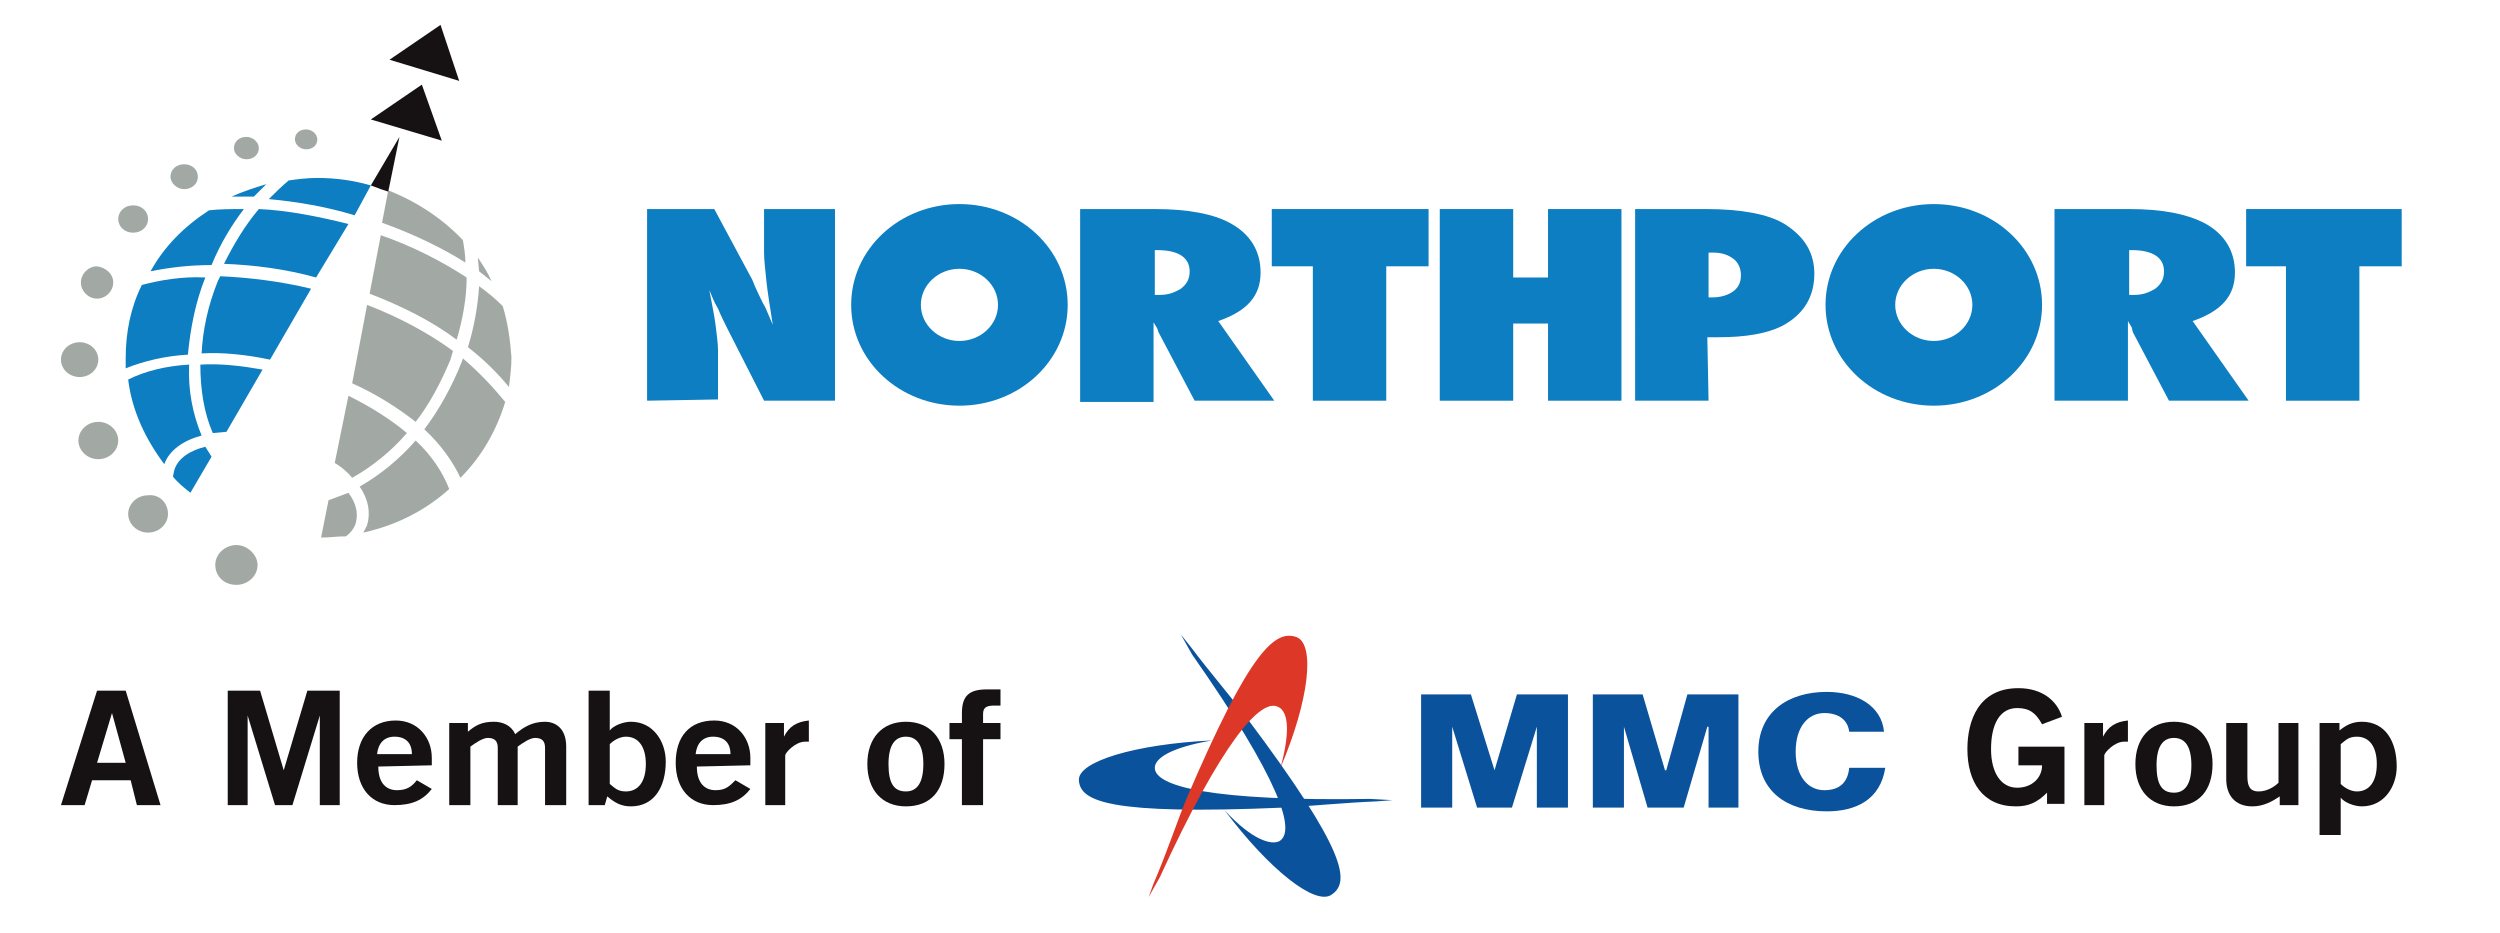 <?xml version="1.0" encoding="utf-8"?>
<!-- Generator: Adobe Illustrator 26.0.0, SVG Export Plug-In . SVG Version: 6.00 Build 0)  -->
<svg version="1.1" id="Layer_1" xmlns="http://www.w3.org/2000/svg" xmlns:xlink="http://www.w3.org/1999/xlink" x="0px" y="0px"
	 viewBox="0 0 200.9 75" style="enable-background:new 0 0 200.9 75;" xml:space="preserve">
<style type="text/css">
	.st0{fill:none;}
	.st1{fill:#0B529C;}
	.st2{fill:#DC3727;}
	.st3{fill:#161213;}
	.st4{fill:#A2A9A5;}
	.st5{fill:#0C7EC1;}
</style>
<rect y="0" class="st0" width="200.9" height="75"/>
<g>
	<path class="st1" d="M95.8,52.6c7,10,8.4,14.2,7,15c-0.6,0.3-2.1,0-4.4-2.5c3.6,4.8,7.3,7.7,8.6,6.8c1.5-1,1.3-3.4-6.8-14.2
		c-1.1-1.5-3-3.7-4.5-5.7l-0.8-1"/>
	<path class="st1" d="M110.1,64.2c-12.7,0.2-17.3-1-17.3-2.5c0-0.7,1.1-1.6,4.6-2.2c-6.2,0.3-10.8,1.7-10.7,3.2
		c0.1,1.7,2.4,2.8,16.4,2.2c1.9-0.1,5-0.4,7.5-0.5l1.3-0.1"/>
	<polyline class="st1" points="114.2,64.9 114.2,55.8 118.2,55.8 120.1,61.9 120.1,61.9 121.9,55.8 126,55.8 126,64.9 123.5,64.9 
		123.5,58.4 123.5,58.4 121.5,64.9 118.7,64.9 116.7,58.4 116.7,58.4 116.7,64.9 	"/>
	<polyline class="st1" points="128,64.9 128,55.8 132,55.8 133.8,61.9 133.9,61.9 135.6,55.8 139.7,55.8 139.7,64.9 137.3,64.9 
		137.3,58.4 137.2,58.4 135.3,64.9 132.4,64.9 130.5,58.4 130.5,58.4 130.5,64.9 	"/>
	<path class="st1" d="M148.6,58.8c-0.1-0.9-0.8-1.5-2-1.5c-1.3,0-2.3,1.1-2.3,3.1c0,2,1,3.1,2.3,3.1c1.3,0,1.9-0.7,2-1.8h2.9
		c-0.4,2.6-2.4,3.5-4.7,3.5c-3.2,0-5.5-1.6-5.5-4.8c0-3.2,2.4-4.8,5.5-4.8c2.4,0,4.4,1.1,4.6,3.2"/>
	<path class="st2" d="M93.2,70.5c5-10.9,8.1-14.4,9.5-13.7c0.7,0.3,1.1,1.6,0.2,4.9c2.3-5.4,2.8-9.9,1.3-10.5
		c-1.7-0.6-3.7,0.9-8.9,13.1c-0.7,1.7-1.6,4.4-2.6,6.7l-0.4,1.1"/>
	<path class="st3" d="M7.8,55.5h2.3l2.8,9.2H11l-0.5-2H7.4l-0.6,2H4.9 M7.8,61.3h2.3l-1.1-4h0L7.8,61.3z"/>
	<polyline class="st3" points="18.3,64.7 18.3,55.5 20.9,55.5 22.8,61.9 22.8,61.9 24.7,55.5 27.3,55.5 27.3,64.7 25.7,64.7 
		25.7,57.5 25.7,57.5 23.5,64.7 22.1,64.7 19.9,57.5 19.9,57.5 19.9,64.7 	"/>
	<path class="st3" d="M30.4,61.6c0,1.4,0.7,1.9,1.5,1.9c0.8,0,1.2-0.3,1.6-0.8l1.2,0.7c-0.7,0.9-1.6,1.3-3,1.3c-1.8,0-3-1.3-3-3.4
		c0-2.1,1.2-3.4,3.1-3.4c1.8,0,2.9,1.4,2.9,3v0.6 M33.1,60.6c0-0.9-0.5-1.4-1.4-1.4c-0.8,0-1.3,0.5-1.4,1.4H33.1z"/>
	<path class="st3" d="M36.1,64.7v-6.6h1.5v0.7c0.6-0.5,1.1-0.8,2.1-0.8c0.7,0,1.4,0.3,1.7,1c0.6-0.5,1.3-1,2.4-1
		c0.7,0,1.7,0.4,1.7,2v4.7h-1.7v-4.6c0-0.5-0.2-0.8-0.8-0.8c-0.4,0-1,0.4-1.4,0.7v4.7H40v-4.6c0-0.5-0.2-0.8-0.8-0.8
		c-0.4,0-1,0.4-1.4,0.7v4.7"/>
	<path class="st3" d="M47.3,55.5H49v3.2h0c0.3-0.4,1.1-0.7,1.7-0.7c1.8,0,2.8,1.6,2.8,3.2c0,2-0.9,3.6-2.8,3.6
		c-0.8,0-1.3-0.3-1.9-0.8l-0.2,0.7h-1.3 M49,63c0.4,0.3,0.6,0.6,1.3,0.6c1,0,1.6-0.8,1.6-2.2c0-1.4-0.6-2.2-1.6-2.2
		c-0.5,0-1,0.3-1.3,0.6V63z"/>
	<path class="st3" d="M56,61.6c0,1.4,0.7,1.9,1.5,1.9c0.8,0,1.1-0.3,1.6-0.8l1.2,0.7c-0.7,0.9-1.6,1.3-3,1.3c-1.8,0-3-1.3-3-3.4
		c0-2.1,1.1-3.4,3.1-3.4c1.8,0,2.9,1.4,2.9,3v0.6 M58.7,60.6c0-0.9-0.5-1.4-1.4-1.4c-0.8,0-1.3,0.5-1.4,1.4H58.7z"/>
	<path class="st3" d="M61.5,64.7v-6.6h1.5v1.1h0c0.4-0.8,1-1.2,2-1.3v1.7l-0.3,0c-0.8,0-1.6,0.9-1.6,1.1v4"/>
	<path class="st3" d="M72.8,58c1.9,0,3.1,1.3,3.1,3.4c0,2.1-1.1,3.4-3.1,3.4c-1.9,0-3.1-1.3-3.1-3.4C69.7,59.3,70.9,58,72.8,58
		 M72.8,59.2c-0.9,0-1.4,0.7-1.4,2.2c0,1.5,0.4,2.2,1.4,2.2c0.9,0,1.4-0.7,1.4-2.2C74.2,59.9,73.7,59.2,72.8,59.2"/>
	<path class="st3" d="M79,59.4v5.3h-1.7v-5.3h-1v-1.3h1v-0.8c0-1.4,0.6-1.9,2-1.9h1.1v1.3h-0.5c-0.7,0-0.9,0.2-0.9,0.7v0.7h1.4v1.3"
		/>
	<path class="st3" d="M164.1,58.2c-0.5-0.9-1-1.3-2-1.3c-1.4,0-2.1,1.3-2.1,3.3c0,1.9,0.8,3.1,2.1,3.1c1.2,0,2-0.8,2-1.8h-1.9v-1.5
		h3.7v4.6h-1.4v-0.9c-0.8,0.8-1.5,1.1-2.5,1.1c-2.7,0-3.9-2-3.9-4.6c0-2.3,0.9-4.9,4.1-4.9c1.9,0,3.1,1,3.5,2.3"/>
	<path class="st3" d="M167.5,64.7v-6.6h1.5v1.1h0c0.4-0.8,1-1.2,2-1.3v1.7l-0.3,0c-0.8,0-1.6,0.9-1.6,1.1v4"/>
	<path class="st3" d="M174.7,58c1.9,0,3.1,1.3,3.1,3.4c0,2.1-1.1,3.4-3.1,3.4c-1.9,0-3.1-1.3-3.1-3.4C171.6,59.3,172.8,58,174.7,58
		 M174.7,59.3c-0.9,0-1.4,0.7-1.4,2.2c0,1.5,0.4,2.2,1.4,2.2c0.9,0,1.4-0.7,1.4-2.2C176.1,60,175.6,59.3,174.7,59.3"/>
	<path class="st3" d="M184.7,58.1v6.6h-1.5V64c-0.6,0.4-1.3,0.8-2.2,0.8c-1.4,0-2.1-0.9-2.1-2.2v-4.5h1.7v4.3c0,0.9,0.3,1.2,0.9,1.2
		c0.7,0,1.3-0.4,1.6-0.7v-4.8"/>
	<path class="st3" d="M186.4,58.1h1.6v0.6c0.5-0.4,1-0.7,1.8-0.7c1.9,0,2.8,1.6,2.8,3.6c0,1.6-1,3.2-2.8,3.2c-0.6,0-1.4-0.3-1.7-0.7
		h0v3h-1.7 M188.1,63c0.3,0.3,0.8,0.6,1.3,0.6c1,0,1.6-0.8,1.6-2.2c0-1.4-0.6-2.2-1.6-2.2c-0.7,0-0.9,0.3-1.3,0.6V63z"/>
	<path class="st4" d="M28.3,38.4c1.6-0.9,3.1-2.1,4.4-3.6c-1.3-1.1-2.9-2.1-4.7-3l-1.1,5.4C27.4,37.5,27.9,37.9,28.3,38.4
		 M36.7,27.3c0.5-1.7,0.8-3.4,0.8-5c-2-1.3-4.3-2.5-6.9-3.4l-0.9,4.7C32.3,24.6,34.7,25.8,36.7,27.3 M36.2,28.9l0.2-0.7
		c-1.9-1.4-4.3-2.7-6.9-3.7l-1.2,6.3c2,0.9,3.7,2,5.1,3.1C34.5,32.5,35.4,30.8,36.2,28.9 M37.2,19.3c-1.6-1.7-3.7-3.1-6-4l-0.5,2.6
		c2.5,0.9,4.8,2,6.7,3.2C37.4,20.5,37.3,19.9,37.2,19.3 M17.6,35.7L17.6,35.7L17.6,35.7L17.6,35.7 M39.5,22.6
		c-0.3-0.7-0.7-1.3-1.1-1.9l0.1,1.1L39.5,22.6 M28.9,39.1c0.7,1,0.9,2.1,0.6,3.1l-0.3,0.6c2.7-0.6,5-1.8,6.9-3.5
		c-0.5-1.3-1.4-2.7-2.7-3.9C32.1,36.9,30.5,38.2,28.9,39.1 M28,39.6c-0.5,0.2-1.1,0.4-1.6,0.6l-0.6,3c0.7,0,1.3-0.1,2-0.1
		c0.4-0.3,0.7-0.7,0.8-1.1C28.8,41.2,28.6,40.4,28,39.6L28,39.6 M37.2,28.8l-0.1,0.3c-0.8,2-1.8,3.8-3,5.4c1.3,1.2,2.3,2.6,2.9,3.9
		c1.7-1.7,2.9-3.8,3.6-6.1C39.7,31.2,38.6,30,37.2,28.8 M40.4,24.6c-0.6-0.6-1.2-1.1-1.9-1.6c-0.1,1.6-0.4,3.3-0.9,4.9
		c1.3,1,2.4,2.1,3.3,3.2c0.1-0.8,0.2-1.6,0.2-2.4C41,27.3,40.8,25.9,40.4,24.6"/>
	<polyline class="st3" points="30.6,15.2 31.2,15.4 32.1,11 29.8,14.9 30.6,15.2 	"/>
	<path class="st5" d="M17.6,35.7L17.6,35.7L17.6,35.7L17.6,35.7 M20.8,16.8c-1.1,1.3-2,2.8-2.8,4.4c2.4,0.1,4.9,0.4,7.4,1.1L28,18
		C25.6,17.4,23.1,16.9,20.8,16.8 M16.1,29.3c0,2,0.3,3.9,1,5.5l1.1-0.1l2.9-5C19.4,29.4,17.7,29.2,16.1,29.3 M17.5,22.6
		c-0.8,2-1.2,3.9-1.3,5.8c1.7-0.1,3.6,0.1,5.5,0.5l3.3-5.7c-2.5-0.6-5-0.9-7.3-1L17.5,22.6 M15.2,29.3c-1.8,0.1-3.5,0.5-4.9,1.2
		c0.3,2.5,1.4,4.8,2.9,6.8c0.4-1.1,1.5-1.9,3-2.3C15.5,33.3,15.1,31.4,15.2,29.3 M14,37.8l-0.1,0.5c0.4,0.5,0.9,0.9,1.4,1.3l1.7-2.9
		l-0.5-0.8C15.3,36.2,14.3,36.8,14,37.8 M29.8,14.9c-1.4-0.4-2.8-0.6-4.3-0.6c-0.8,0-1.6,0.1-2.3,0.2c-0.6,0.5-1.1,1-1.6,1.5
		c2.2,0.2,4.6,0.6,6.9,1.3L29.8,14.9z M21.4,14.8c-1,0.3-1.9,0.6-2.8,1c0.6,0,1.2,0,1.8,0L21.4,14.8 M19.6,16.8c-1,0-1.9,0-2.8,0.1
		c-2,1.3-3.6,2.9-4.7,4.9c1.5-0.3,3.1-0.5,4.9-0.5C17.7,19.6,18.6,18.1,19.6,16.8 M16.5,22.3L16.5,22.3c-1.8-0.1-3.6,0.2-5.1,0.6
		c-0.9,1.8-1.3,3.8-1.3,5.9l0,0.8c1.5-0.6,3.2-1,5-1.1C15.3,26.4,15.7,24.3,16.5,22.3"/>
	<polyline class="st3" points="29.8,9.6 33.9,6.8 35.5,11.3 	"/>
	<polyline class="st3" points="31.3,4.8 35.4,2 36.9,6.5 	"/>
	<path class="st4" d="M20.7,45.4c0,0.9-0.8,1.6-1.7,1.6c-1,0-1.7-0.7-1.7-1.6c0-0.9,0.8-1.6,1.7-1.6C19.9,43.8,20.7,44.6,20.7,45.4"
		/>
	<path class="st4" d="M13.5,41.3c0,0.8-0.7,1.5-1.6,1.5c-0.9,0-1.6-0.7-1.6-1.5c0-0.8,0.7-1.5,1.6-1.5
		C12.8,39.7,13.5,40.4,13.5,41.3"/>
	<path class="st4" d="M9.5,35.4c0,0.8-0.7,1.5-1.6,1.5c-0.9,0-1.6-0.7-1.6-1.5c0-0.8,0.7-1.5,1.6-1.5C8.8,33.9,9.5,34.6,9.5,35.4"/>
	<path class="st4" d="M7.9,28.9c0,0.8-0.7,1.4-1.5,1.4c-0.8,0-1.5-0.6-1.5-1.4c0-0.8,0.7-1.4,1.5-1.4C7.2,27.5,7.9,28.1,7.9,28.9"/>
	<path class="st4" d="M9.1,22.7c0,0.7-0.6,1.3-1.3,1.3c-0.7,0-1.3-0.6-1.3-1.3c0-0.7,0.6-1.3,1.3-1.3C8.5,21.5,9.1,22,9.1,22.7"/>
	<path class="st4" d="M11.9,17.6c0,0.6-0.5,1.1-1.2,1.1c-0.7,0-1.2-0.5-1.2-1.1c0-0.6,0.5-1.1,1.2-1.1C11.4,16.5,11.9,17,11.9,17.6"
		/>
	<path class="st4" d="M15.9,14.2c0,0.6-0.5,1-1.1,1c-0.6,0-1.1-0.5-1.1-1c0-0.6,0.5-1,1.1-1C15.4,13.2,15.9,13.6,15.9,14.2"/>
	<path class="st4" d="M20.8,11.9c0,0.5-0.4,0.9-1,0.9c-0.5,0-1-0.4-1-0.9c0-0.5,0.4-0.9,1-0.9C20.3,11,20.8,11.4,20.8,11.9"/>
	<path class="st4" d="M25.5,11.2c0,0.5-0.4,0.8-0.9,0.8c-0.5,0-0.9-0.4-0.9-0.8c0-0.5,0.4-0.8,0.9-0.8
		C25.1,10.4,25.5,10.8,25.5,11.2"/>
	<path class="st5" d="M52,32.2V16.8h5.4l2.9,5.4c0.2,0.3,0.3,0.7,0.5,1.1c0.2,0.4,0.4,0.9,0.7,1.4l0.6,1.4c-0.2-1.3-0.4-2.5-0.5-3.4
		c-0.1-1-0.2-1.8-0.2-2.4v-3.5h5.7v15.4h-5.7l-2.9-5.7c-0.3-0.6-0.6-1.2-0.8-1.7c-0.3-0.5-0.5-1-0.7-1.5c0.2,1.1,0.4,2,0.5,2.8
		c0.1,0.8,0.2,1.5,0.2,2.1v3.9"/>
	<polyline class="st5" points="130.3,32.2 124.4,32.2 124.4,26 121.6,26 121.6,32.2 115.7,32.2 115.7,16.8 121.6,16.8 121.6,22.3 
		124.4,22.3 124.4,16.8 130.3,16.8 	"/>
	<path class="st5" d="M137.3,32.2h-5.9V16.8h5.7c2.8,0,5,0.4,6.3,1.2c1.6,1,2.4,2.3,2.4,4c0,1.9-0.9,3.3-2.6,4.2
		c-1.2,0.6-2.9,0.9-5.1,0.9h-0.9 M137.3,23.9l0.3,0c0.7,0,1.3-0.2,1.7-0.5c0.4-0.3,0.6-0.7,0.6-1.3c0-0.5-0.2-1-0.6-1.3
		c-0.4-0.3-0.9-0.5-1.6-0.5h-0.4V23.9z"/>
	<path class="st5" d="M102.4,32.2H96l-2.9-5.5L93,26.4l-0.3-0.5l0,1v5.4h-5.9V16.8h6c2.7,0,4.7,0.4,6,1.1c1.7,0.9,2.5,2.3,2.5,4
		c0,1.9-1.1,3.1-3.4,3.9 M92.8,23.7h0.4c0.7,0,1.2-0.2,1.7-0.5c0.5-0.4,0.7-0.8,0.7-1.4c0-1.1-0.9-1.7-2.6-1.7h-0.2V23.7z"/>
	<polyline class="st5" points="111.4,32.2 105.5,32.2 105.5,21.4 102.2,21.4 102.2,16.8 114.8,16.8 114.8,21.4 111.4,21.4 	"/>
	<path class="st5" d="M180.7,32.2h-6.4l-2.9-5.5l-0.1-0.4l-0.3-0.5l0,1v5.4h-5.9V16.8h6c2.7,0,4.6,0.4,6,1.1c1.7,0.9,2.5,2.3,2.5,4
		c0,1.9-1.1,3.1-3.4,3.9 M171.1,23.7h0.4c0.7,0,1.2-0.2,1.7-0.5c0.5-0.4,0.7-0.8,0.7-1.4c0-1.1-0.9-1.7-2.6-1.7h-0.2V23.7z"/>
	<polyline class="st5" points="189.6,32.2 183.7,32.2 183.7,21.4 180.5,21.4 180.5,16.8 193,16.8 193,21.4 189.6,21.4 	"/>
	<path class="st5" d="M77.1,16.4c-4.8,0-8.7,3.6-8.7,8.1s3.9,8.1,8.7,8.1c4.8,0,8.7-3.6,8.7-8.1S81.9,16.4,77.1,16.4 M77.1,27.4
		c-1.7,0-3.1-1.3-3.1-2.9c0-1.6,1.4-2.9,3.1-2.9s3.1,1.3,3.1,2.9C80.2,26.1,78.8,27.4,77.1,27.4"/>
	<path class="st5" d="M155.4,16.4c-4.8,0-8.7,3.6-8.7,8.1s3.9,8.1,8.7,8.1c4.8,0,8.7-3.6,8.7-8.1S160.2,16.4,155.4,16.4 M155.4,27.4
		c-1.7,0-3.1-1.3-3.1-2.9c0-1.6,1.4-2.9,3.1-2.9c1.7,0,3.1,1.3,3.1,2.9C158.5,26.1,157.1,27.4,155.4,27.4"/>
</g>
</svg>

